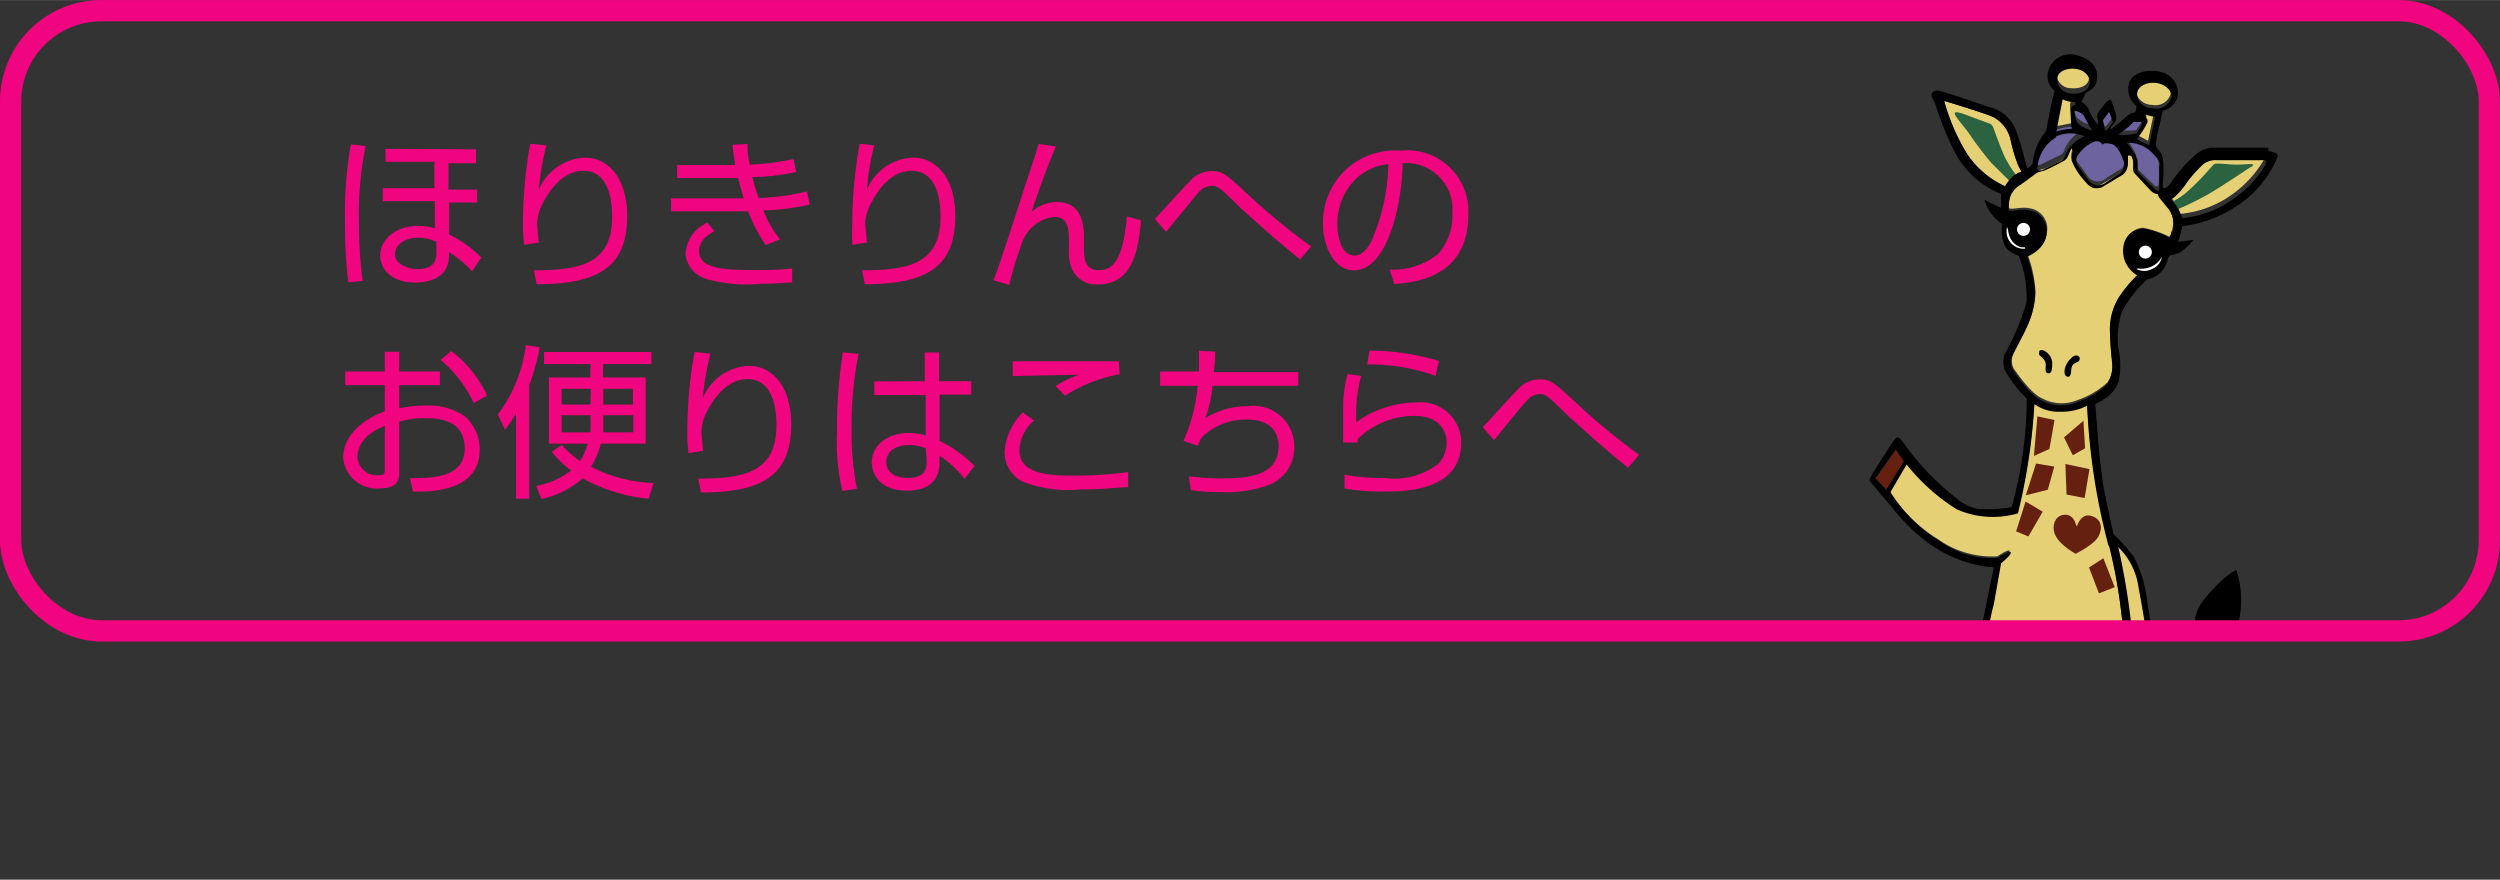 <svg xmlns="http://www.w3.org/2000/svg" xmlns:xlink="http://www.w3.org/1999/xlink" width="38.11mm" height="13.41mm" viewBox="0 0 108.03 38.01"><rect x="0" y="0" width="108.03" height="38.01" fill="#333333" stroke="none"/><defs><style>.a,.j{fill:none;}.b{clip-path:url(#a);}.c{fill:#e5d076;}.d{fill:#6d639e;}.e{fill:#2b6340;}.f{fill:#662010;}.g{fill:#fff;}.h{clip-path:url(#b);}.i{fill:#f0047f;}.j{stroke:#f0047f;stroke-miterlimit:10;stroke-width:0.92px;}</style><clipPath id="a" transform="translate(-366.49 -789.95)"><rect class="a" x="442.08" y="790.41" width="29.17" height="26.5"/></clipPath><clipPath id="b" transform="translate(-366.49 -789.95)"><rect class="a" width="841.89" height="1190.55"/></clipPath></defs><g class="b"><path class="c" d="M453.87,797.38h0a1,1,0,0,0-.42.22,2.51,2.51,0,0,0-.32.39,3.93,3.93,0,0,1-1.63-1.38,8.75,8.75,0,0,1-1-2.31s2,.6,2.18.73a1.5,1.5,0,0,1,.68.9s.25,1.24.52,1.45" transform="translate(-366.49 -789.95)"/><path class="c" d="M455.31,795.4l.28-1.39a1.24,1.24,0,0,0,.55.12v.12a.23.23,0,0,0-.2.23c0,.21.06.6.08.79,0,0-.52.11-.7.13" transform="translate(-366.49 -789.95)"/><path class="c" d="M456.76,793.31c0,.31-.36.49-.77.45a.62.62,0,0,1-.63-.63c0-.3.35-.47.75-.44s.68.32.65.62" transform="translate(-366.49 -789.95)"/><path class="c" d="M460.29,794a.68.68,0,0,1-.8.48c-.4,0-.71-.32-.68-.62s.38-.52.79-.48.72.32.69.62" transform="translate(-366.49 -789.95)"/><path class="c" d="M459.15,794.81l0-.12a1.78,1.78,0,0,0,.42.11l-.26,1.23-.53-.28a3.75,3.75,0,0,0,.46-.72c0-.12,0-.14-.11-.22" transform="translate(-366.49 -789.95)"/><path class="d" d="M457.44,795.42l-.12-.44.27-.38.17.44s-.24.38-.32.38" transform="translate(-366.49 -789.95)"/><path class="d" d="M456.1,794.5a.76.76,0,0,1,.36.17c.11.11.26.53.42.69a1.28,1.28,0,0,1-.64-.33,1,1,0,0,1-.14-.53" transform="translate(-366.49 -789.95)"/><path class="d" d="M458,795.58l.43-.35.21-.2.38,0s.08,0,.05.1-.27.44-.27.44a3.41,3.41,0,0,1-.8,0" transform="translate(-366.49 -789.95)"/><path class="d" d="M457.35,796a.31.31,0,0,0-.32-.17,1.52,1.52,0,0,0-.77.6c-.15.24-.1.33-.06.42s.42.56.49.7a.55.55,0,0,0,.8.11,6.94,6.94,0,0,1,.64-.4.49.49,0,0,0,.14-.56c-.15-.4-.33-.72-.57-.75a.49.49,0,0,0-.35.05" transform="translate(-366.49 -789.95)"/><path class="d" d="M456.57,795.54a1.62,1.62,0,0,0-1.27.05,1.71,1.71,0,0,0-.84,1.42c0,.1.1.09.19.06l.84-.41a.34.34,0,0,0,.21-.25,1.62,1.62,0,0,1,.87-.87" transform="translate(-366.49 -789.95)"/><path class="d" d="M458.32,795.89a3.41,3.41,0,0,1,.47.73,2,2,0,0,1,0,.53,1.71,1.71,0,0,0,.22.25l.59.57s.14.09.17-.06,0-1,0-1a.91.91,0,0,0-.28-.5,1.52,1.52,0,0,0-1.22-.54" transform="translate(-366.49 -789.95)"/><path class="c" d="M460.26,798.4s.21-.08.6-.6a4.9,4.9,0,0,1,.68-.81.89.89,0,0,1,.68-.29c.41,0,1.81,0,2,0s.14.08.11.13a4.87,4.87,0,0,1-1.47,1.58,4.52,4.52,0,0,1-2.17.78,1.7,1.7,0,0,0-.48-.8" transform="translate(-366.49 -789.95)"/><path class="e" d="M453.63,797.53a4.33,4.33,0,0,1-.53-.84c-.21-.48-.39-1-.47-1.21s-.17-.18-.3-.24l-1.08-.4c-.07,0-.26-.1-.29,0s.35.51.59.84a15.61,15.61,0,0,0,1,1.32l.79.78a.94.94,0,0,1,.27-.29" transform="translate(-366.49 -789.95)"/><path class="e" d="M460.38,798.66a3.93,3.93,0,0,0,.55-.36,11.48,11.48,0,0,0,1-1c.1-.12.24-.26.24-.26s.07-.05.56,0,.76,0,1,0,.09.09,0,.14-1.15.77-1.78,1.14a13,13,0,0,1-1.45.71Z" transform="translate(-366.49 -789.95)"/><path class="c" d="M456,796.23l.06.13a.83.83,0,0,0-.06.4,2.88,2.88,0,0,0,.52.83c.2.24.33.37.55.36a.44.44,0,0,0,.29-.07l.85-.51a.62.62,0,0,0,.22-.45,3,3,0,0,0,0-.36.09.09,0,0,1,.12,0c.08,0,.15.34.11.62,0,0,0,.06.06.13l.68.73a.53.53,0,0,0,.32.17l.05.13.44.54a1.21,1.21,0,0,1,.14,1,.64.64,0,0,1-.11.3,4.78,4.78,0,0,0-1.13-.39.85.85,0,0,0-.81.76,1.19,1.19,0,0,0,.57,1.26,5.58,5.58,0,0,0-.83,1,3,3,0,0,0-.36,1.37,8.27,8.27,0,0,0,.08,1.37,1.31,1.31,0,0,1-.2.92,3.59,3.59,0,0,1-1.31.77,1.77,1.77,0,0,1-1.52-.08c-.51-.22-1.13-1.17-1.15-1.18a.74.74,0,0,1-.11-.73c.17-.39.53-1,.68-1.38a3.56,3.56,0,0,0,.3-1.3,5.59,5.59,0,0,0-.34-1.62s.81-.32.84-1a.89.89,0,0,0-.75-1c-.33-.08-.73.06-.89,0a1.4,1.4,0,0,1,.08-.63,1,1,0,0,1,.44-.48l.71-.52.26-.08c.11,0,.93-.45.93-.45a.54.54,0,0,0,.17-.25,1.6,1.6,0,0,1,.13-.27" transform="translate(-366.49 -789.95)"/><path class="c" d="M454.39,807.41a25.41,25.41,0,0,1-.71,4.64,3.62,3.62,0,0,1-2.52-.07,9.61,9.61,0,0,1-2.29-2l-.71,1.19a6.16,6.16,0,0,0,2.06,2.07,4.07,4.07,0,0,0,2.58.75s.48-.33.53-.24-.38.48-.38.48l-.31,1.75a9.31,9.31,0,0,0-.32,2.29,6.07,6.07,0,0,0,.34,1.22,4.93,4.93,0,0,1,.49,1.87,31.28,31.28,0,0,1,0,5l1.89,0,.06-5.31s.37-.26.37.15.07,5.19.07,5.19l1.71-.07a16.28,16.28,0,0,1,.26-4.88,9.64,9.64,0,0,1,.62-2.21,5.72,5.72,0,0,0,.06-2.47,23,23,0,0,0-.56-3.3,28.67,28.67,0,0,1-.95-6.09,2.4,2.4,0,0,1-1.16.26,2,2,0,0,1-1.12-.28" transform="translate(-366.49 -789.95)"/><path class="c" d="M458,813.57a3,3,0,0,1,.9,1.78c.24,1.26.45,2.66.45,2.66l-.69.23a29.51,29.51,0,0,0-.66-4.67" transform="translate(-366.49 -789.95)"/><polygon class="f" points="81.95 19.43 82.31 19.94 81.55 21.17 81.07 20.68 81.95 19.43"/><polygon class="f" points="92.18 28.4 92.88 28.19 93.14 29.16 92.04 29.28 92.18 28.4"/><polygon class="f" points="88.04 17.99 88.78 18.15 88.56 19.4 87.89 19.7 88.04 17.99"/><polygon class="f" points="89.19 18.9 89.57 19.67 90.1 19.37 90.03 18.18 89.19 18.9"/><polygon class="f" points="89.25 20.05 90.29 20.27 90.08 21.52 89.3 21.37 89.25 20.05"/><polygon class="f" points="87.98 20.03 88.77 20.16 88.49 21.16 87.54 21.4 87.98 20.03"/><polygon class="f" points="87.53 21.67 88.27 22.11 87.65 23.18 87.12 22.96 87.53 21.67"/><polygon class="f" points="90.89 24.12 91.38 25.37 90.7 25.64 90.27 24.52 90.89 24.12"/><polygon class="f" points="86.77 28.48 87.26 28.91 86.94 29.24 86.43 28.93 86.77 28.48"/><polygon class="f" points="90.5 29.52 90.7 30.05 91.15 29.99 91.05 29.52 90.5 29.52"/><polygon class="f" points="90.14 30.81 90.92 30.7 90.8 31.42 90.25 31.43 90.14 30.81"/><polygon class="f" points="90.27 32.12 90.76 32.14 90.54 32.66 90.28 32.68 90.27 32.12"/><polygon class="f" points="87.46 31.52 87.61 32.23 87.18 32.4 86.97 31.88 87.46 31.52"/><polygon class="f" points="86.73 30.16 87.26 30.17 87.26 31.28 86.93 31.04 86.73 30.16"/><path class="f" d="M456.2,812.64s-.08-.44-.45-.45-.57.32-.51.69.45.71.94,1c0,0,.82-.4,1-.77s.12-.74-.33-.87-.61.45-.61.45" transform="translate(-366.49 -789.95)"/><polygon class="f" points="86.59 36.6 88.51 36.65 88.5 37.7 86.25 37.72 86.59 36.6"/><polygon class="f" points="89.02 36.65 89.05 37.7 91.12 37.71 90.83 36.6 89.02 36.65"/><path class="c" d="M458.13,820.38a2.64,2.64,0,0,0,2.74-1.1,13.44,13.44,0,0,0,.94-1.76l.28.14a9.3,9.3,0,0,1-1,1.94,2.64,2.64,0,0,1-3,1.19Z" transform="translate(-366.49 -789.95)"/><path d="M454.6,805.14s0-.08.17-.06a.65.65,0,0,1,.4.51c0,.25,0,.49-.15.49s-.14-.12-.13-.32a.37.37,0,0,0-.1-.3c-.12-.14-.12-.12-.16-.15a.13.13,0,0,1,0-.17" transform="translate(-366.49 -789.95)"/><path d="M456.36,805.42a.18.18,0,0,0-.08-.1.25.25,0,0,0-.26.08.92.92,0,0,0-.3.46c-.05.23,0,.35.13.37s.14-.26.14-.26,0-.25.15-.32.22-.08.22-.23" transform="translate(-366.49 -789.95)"/><path d="M464.51,796.33s-2.3,0-2.51,0a1.38,1.38,0,0,0-.6.27,6.21,6.21,0,0,0-1,1.1c-.19.29-.31.39-.39.38s-.06-.23-.06-.23a4.92,4.92,0,0,0,0-1.09.94.94,0,0,0-.26-.42c-.08-.09,0-.56.1-.9l.16-.71a.84.84,0,0,0,.62-.54.91.91,0,0,0-.68-1.12c-.37-.14-1.26-.08-1.41.5a.94.94,0,0,0,.32.95.4.4,0,0,1-.06.29.6.6,0,0,0-.23.07,3.86,3.86,0,0,0-.37.32l-.43.33c-.06,0,0-.11,0-.11a2.15,2.15,0,0,0,.21-.26.41.41,0,0,0,0-.27,3.66,3.66,0,0,0-.22-.63c-.09,0-.17.08-.17.08a3.52,3.52,0,0,0-.38.49c-.08.16,0,.16,0,.41s.06.16.06.18,0,0,0,0a2.58,2.58,0,0,1-.47-.76.78.78,0,0,0-.3-.31l.15-.33c0-.05.2-.16.2-.16a.6.6,0,0,0,.31-.49c.11-.79-.76-1-.76-1A1,1,0,0,0,455,793a.84.84,0,0,0,.28.88c-.13.34-.32,1.5-.36,1.65a.34.34,0,0,1-.12.22,2.49,2.49,0,0,0-.48,1.28l-.21.2c-.09-.08-.14-.64-.48-1.58a1.61,1.61,0,0,0-1.17-1.07s-1.76-.61-2.13-.7-.42.19-.34.31.15.32.15.32a12.44,12.44,0,0,0,.92,2.19,3.86,3.86,0,0,0,1.9,1.63c0,.21,0,.6,0,.6s-.49-.22-.61-.3-.1,0-.1,0a1.92,1.92,0,0,0,.76,1,1.78,1.78,0,0,0,.09.89c.11.31.62.48.62.48a4.74,4.74,0,0,1,.34,2,10,10,0,0,1-.94,2.24,1.08,1.08,0,0,0,0,.7,5.29,5.29,0,0,0,.95,1.23,17.75,17.75,0,0,1-.65,4.69,5.9,5.9,0,0,1-1.44.08,2,2,0,0,1-.94-.45,11.62,11.62,0,0,1-2.2-2.27,2.61,2.61,0,0,0-.29-.36c-.09-.07-.24.14-.24.14s-.95,1.45-1,1.59,0,.17,0,.17.45.56.85,1a8.2,8.2,0,0,0,1.6,1.61,5.57,5.57,0,0,0,2.89,1.1s-.67,3.09-.64,3.39a3.6,3.6,0,0,0,.32,1.71,4.47,4.47,0,0,1,.45,1.32,16.82,16.82,0,0,1,.15,4.06c0,.71-.09,1.63-.09,1.63-.21.78-.3.75-.28,1.08s.36.36.36.36,1.69,0,2,0a.68.68,0,0,0,.45-.22,1.07,1.07,0,0,0,.44.23H457c.44,0,.42.05.75-.08a.38.38,0,0,0,.18-.49,9.49,9.49,0,0,1-.31-1.07,1.52,1.52,0,0,1-.06-.46,18.07,18.07,0,0,1,.42-4.69,2.84,2.84,0,0,0,3-1,11.66,11.66,0,0,0,1.51-2.62c.41-.11.72-.72.72-.72a4.27,4.27,0,0,0-.08-2.32s-.37.09-1.26,1.1-.4,1.64-.4,1.64a8.85,8.85,0,0,1-.77,1.58,2.09,2.09,0,0,1-1,1,2.79,2.79,0,0,1-1.46.2l.18-.55s.87-.08,1.2-.15.2-.37.2-.37l-.23-1s-.09-.77-.3-2a5.76,5.76,0,0,0-.58-2,8.33,8.33,0,0,0-.89-1s-.42-1.88-.47-2.28-.14-1.07-.17-1.47-.15-1.87-.15-1.87c.7-.36.79-.53,1-.93a3.31,3.31,0,0,0,0-1.47,3.69,3.69,0,0,1,.15-1.59,5.26,5.26,0,0,1,1.1-1.4,1.1,1.1,0,0,0,.88-.86.23.23,0,0,1,.23-.2,2,2,0,0,0,.3-.1,3.33,3.33,0,0,0,.59-.55l-.67.09a4.1,4.1,0,0,0,.18-.68,5.37,5.37,0,0,0,2.34-.86,4.61,4.61,0,0,0,1.77-2.11c.09-.24-.39-.27-.39-.27m-4.71.6s0,.8,0,1-.17.06-.17.06l-.57-.56a1.63,1.63,0,0,1-.21-.24,2.47,2.47,0,0,0,0-.51,3.53,3.53,0,0,0-.45-.71,1.44,1.44,0,0,1,1.17.52.9.9,0,0,1,.28.49m-.65-2.12,0-.12a1.78,1.78,0,0,0,.42.11l-.26,1.23-.53-.28a3.75,3.75,0,0,0,.46-.72c0-.12,0-.14-.11-.22m-.34-1c0-.31.38-.52.79-.48s.72.32.69.62a.68.68,0,0,1-.8.48c-.41,0-.71-.32-.68-.62m-.36,1.41.2-.2.36,0a.06.06,0,0,1,0,.09c0,.07-.25.41-.25.41a2.54,2.54,0,0,1-.76.05Zm-.85-.64.16.44s-.24.38-.32.38l-.12-.44Zm-.27,1.39a.45.45,0,0,1,.33,0c.24,0,.42.34.56.72a.46.46,0,0,1-.14.54,6.86,6.86,0,0,0-.61.4.54.54,0,0,1-.78-.11c-.07-.14-.45-.6-.48-.68a.39.39,0,0,1,.06-.41,1.47,1.47,0,0,1,.75-.58.32.32,0,0,1,.31.17m-.87-1.33c.11.12.26.54.42.7a1.34,1.34,0,0,1-.65-.33,1.09,1.09,0,0,1-.13-.53.82.82,0,0,1,.36.16m-1.1-1.53c0-.3.35-.47.75-.44s.68.32.65.62-.36.49-.77.45a.62.62,0,0,1-.63-.63m.23.88a1.24,1.24,0,0,0,.55.12v.12a.23.23,0,0,0-.2.23c0,.21,0,.61.05.8a2.83,2.83,0,0,0-.67.12Zm-.28,1.6a1.55,1.55,0,0,1,1.23,0,1.47,1.47,0,0,0-.84.83.33.33,0,0,1-.21.24l-.81.4c-.09,0-.18,0-.18-.06a1.67,1.67,0,0,1,.81-1.37M453.13,798a3.93,3.93,0,0,1-1.63-1.38,8.75,8.75,0,0,1-1-2.31s2,.6,2.18.73a1.5,1.5,0,0,1,.68.9,6.31,6.31,0,0,0,.39,1.25l.09.17a1.29,1.29,0,0,0-.42.25,1.71,1.71,0,0,0-.28.39M448,811.11l-.47-.49.88-1.25.35.51Zm7,16.51h-2.2l.29-1,1.91.06Zm2.57,0h-2l0-1,1.73-.06Zm1.81-7.27a2.73,2.73,0,0,0,1.5-1.08,13.44,13.44,0,0,0,.94-1.76l.29.14a9.56,9.56,0,0,1-1.05,1.94,2.64,2.64,0,0,1-3,1.19l.09-.42a3.85,3.85,0,0,0,1.24,0m.23-1.28-1.06.13.15-.84.66-.21Zm-.7-3.73c.24,1.26.44,2.67.44,2.67l-.66.19a30.28,30.28,0,0,0-.68-4.64,3,3,0,0,1,.9,1.78m-1.3-1.84a23.44,23.44,0,0,1,.58,3.31,5.72,5.72,0,0,1-.06,2.47,10.45,10.45,0,0,0-.61,2.22,16.44,16.44,0,0,0-.27,4.87l-1.71.07s-.07-4.86-.07-5.2-.37-.14-.37-.14l-.06,5.31-1.89,0a31.28,31.28,0,0,0,0-5,4.93,4.93,0,0,0-.49-1.87,6.29,6.29,0,0,1-.34-1.22,9.31,9.31,0,0,1,.32-2.29l.31-1.75s.46-.37.42-.47-.57.23-.57.23a3.71,3.71,0,0,1-2.47-.7,6.89,6.89,0,0,1-2.17-2.12l.71-1.21a8.55,8.55,0,0,0,2.17,1.94,3.87,3.87,0,0,0,2.64.17,26,26,0,0,0,.71-4.72,1.78,1.78,0,0,0,1.12.33,2.4,2.4,0,0,0,1.16-.26,28.08,28.08,0,0,0,.93,6.08m2.72-13.64a.64.64,0,0,1-.11.3,3.37,3.37,0,0,0-1.13-.39.87.87,0,0,0-.84.75,1.22,1.22,0,0,0,.6,1.27,5.58,5.58,0,0,0-.83,1,2.55,2.55,0,0,0-.36,1.25c0,.54.08,1.3.09,1.46a1.43,1.43,0,0,1-.21,1,3.59,3.59,0,0,1-1.31.77,1.77,1.77,0,0,1-1.52-.08c-.51-.22-1.13-1.17-1.15-1.18a.74.74,0,0,1-.11-.73c.17-.39.53-1,.68-1.38a3.56,3.56,0,0,0,.3-1.3,5.59,5.59,0,0,0-.34-1.62s.81-.32.83-1a.88.88,0,0,0-.74-1c-.33-.08-.73.06-.89,0a1.4,1.4,0,0,1,.08-.63,1,1,0,0,1,.44-.48l.71-.52.26-.08c.11,0,.93-.45.93-.45a.54.54,0,0,0,.17-.25,1.6,1.6,0,0,1,.13-.27l.06.13a.83.83,0,0,0-.06.4,2.88,2.88,0,0,0,.52.83c.2.24.33.37.55.36a.44.44,0,0,0,.29-.07l.85-.51a.62.62,0,0,0,.22-.45,3,3,0,0,0,0-.36.09.09,0,0,1,.12,0c.08,0,.15.34.11.62,0,0,0,.06.06.13l.68.73a.53.53,0,0,0,.32.17l.05.13.44.54a1.21,1.21,0,0,1,.14,1m4.06-3a4.78,4.78,0,0,1-1.47,1.57,4.45,4.45,0,0,1-2.17.79,1.7,1.7,0,0,0-.48-.8s.21-.08.6-.6a4.9,4.9,0,0,1,.68-.81.85.85,0,0,1,.68-.29h2c.24,0,.14.09.11.14" transform="translate(-366.49 -789.95)"/><path class="g" d="M459.47,800.79a.28.28,0,1,1-.55,0,.28.28,0,0,1,.55,0" transform="translate(-366.49 -789.95)"/><path class="g" d="M454.21,799.86a.28.28,0,0,1-.56,0,.28.28,0,0,1,.56,0" transform="translate(-366.49 -789.95)"/><path class="g" d="M453.21,799.75s0,0,.05.11a1.06,1.06,0,0,0,.13.43.75.75,0,0,0,.42.34.71.71,0,0,0,.16,0s.08.05,0,.07a.75.75,0,0,1-.76-.89c0-.09,0-.1,0-.1" transform="translate(-366.49 -789.95)"/><path class="g" d="M458.8,801.57a.74.74,0,0,0,.69,0,.67.67,0,0,0,.42-.55s0-.06,0-.06,0,0,0,.08a.93.93,0,0,1-.38.39,1,1,0,0,1-.63.12s0,0,0,0" transform="translate(-366.49 -789.95)"/></g><g class="h"><path class="i" d="M382.29,796.26a14.67,14.67,0,0,0-.29,3.31,19.15,19.15,0,0,0,.16,2.52l-.62.06a20.38,20.38,0,0,1-.14-2.59,17.24,17.24,0,0,1,.25-3.37Zm4.77.14V797h-1.19l0,1.14h1.24v.56H385.9l0,1.38a5.12,5.12,0,0,1,1.39,1l-.4.59a4.85,4.85,0,0,0-1-.83V801c0,1.12-1.19,1.16-1.46,1.16-1,0-1.51-.55-1.51-1.19s.64-1.26,1.61-1.26a2.76,2.76,0,0,1,.75.1l0-1.17h-2.25v-.56h2.23l0-1.14h-2.11v-.56Zm-1.72,4a1.74,1.74,0,0,0-.78-.18c-.51,0-1,.25-1,.73s.74.63.91.63c.89,0,.88-.46.88-.87Z" transform="translate(-366.49 -789.95)"/><path class="i" d="M390.1,796.23a11.94,11.94,0,0,0-.33,1.92,2.27,2.27,0,0,1,2-1.39c1,0,1.82.88,1.82,2.53,0,2.19-1.23,2.94-3.91,2.94l-.12-.6c2,0,3.38-.28,3.38-2.3,0-.35,0-2-1.24-2-1,0-1.6,1.09-1.75,1.4a1.94,1.94,0,0,0-.25.88c0,.07.06.74.07.82l-.63.1a7.06,7.06,0,0,1-.05-.95,19.65,19.65,0,0,1,.31-3.42Z" transform="translate(-366.49 -789.95)"/><path class="i" d="M398.79,796.17c0,.23,0,.46.1.89a10.08,10.08,0,0,0,1.89-.24l.12.56a9.3,9.3,0,0,1-1.9.22,9.06,9.06,0,0,0,.27.9,9.82,9.82,0,0,0,2.09-.28l.12.57a10.47,10.47,0,0,1-2,.25,4.31,4.31,0,0,0,.72,1.25l-.62.25a6.69,6.69,0,0,1-.76-1.46h-3.33v-.56h3.14s-.11-.34-.25-.88h-2.63v-.56h2.51c-.07-.41-.09-.63-.12-.88Zm-1.43,3.77c-.2.11-.66.36-.66.85,0,.74.92.83,2.44.83a13.72,13.72,0,0,0,1.58-.07v.61c-.35,0-.64.05-1.33.05A6.49,6.49,0,0,1,397,802a1.26,1.26,0,0,1-.89-1.08,1.58,1.58,0,0,1,.95-1.35Z" transform="translate(-366.49 -789.95)"/><path class="i" d="M404.27,796.23a10.57,10.57,0,0,0-.32,1.92,2.24,2.24,0,0,1,2-1.39c1,0,1.82.88,1.82,2.53,0,2.19-1.23,2.94-3.91,2.94l-.12-.6c2,0,3.39-.28,3.39-2.3,0-.35,0-2-1.25-2-1,0-1.59,1.09-1.75,1.4a1.94,1.94,0,0,0-.25.88c0,.07.07.74.07.82l-.63.1a9.29,9.29,0,0,1,0-.95,19.05,19.05,0,0,1,.32-3.42Z" transform="translate(-366.49 -789.95)"/><path class="i" d="M412.12,796.28c-.27.57-1,2.61-1.05,2.82a1.61,1.61,0,0,1,1.09-.42c1.17,0,1.17,1.12,1.17,1.66v.28c0,.4,0,1,.63,1,.39,0,1.05-.07,1.22-2.32l.62.17c-.12,1.21-.32,2.77-1.87,2.77a1.15,1.15,0,0,1-1.18-.83,2.31,2.31,0,0,1-.07-.78v-.19c0-.54,0-1.12-.64-1.12a1.69,1.69,0,0,0-1.4,1.16,15.75,15.75,0,0,0-.54,1.78l-.68-.2c.28-.67,1.25-3.75,1.46-4.37s.36-1.08.49-1.52Z" transform="translate(-366.49 -789.95)"/><path class="i" d="M422.67,801.16c-1.25-1-2.31-2-2.53-2.18-1-1-1.05-1-1.31-1a.78.78,0,0,0-.56.3c-.12.14-.25.29-1.39,1.69l-.49-.56c.24-.24,1.25-1.37,1.47-1.58a1.26,1.26,0,0,1,1-.49c.46,0,.61.13,1.67,1.12a29,29,0,0,0,2.62,2.14Z" transform="translate(-366.49 -789.95)"/><path class="i" d="M426.54,801.6a3.15,3.15,0,0,0,2.09-.67,2.51,2.51,0,0,0,.62-1.78A2,2,0,0,0,427.1,797c0,1.42-.55,4.63-2.11,4.63-.83,0-1.33-1-1.33-2a3.1,3.1,0,0,1,3.34-3.17,2.64,2.64,0,0,1,2.94,2.76c0,2.69-2.26,2.94-3.2,3Zm-1.26-4.1a2.69,2.69,0,0,0-1,2.16c0,.53.18,1.33.73,1.33.38,0,.61-.37.75-.64a8.58,8.58,0,0,0,.72-3.31,2.5,2.5,0,0,0-1.19.46" transform="translate(-366.49 -789.95)"/><path class="i" d="M383.12,805.15h.62V806h1.76v.59h-1.76v1a6,6,0,0,1,1.16-.12,2.83,2.83,0,0,1,1.65.45,1.89,1.89,0,0,1,.67,1.46c0,1.86-2.25,1.82-2.89,1.81l-.12-.58c.93,0,2.36,0,2.36-1.29s-1.24-1.3-1.72-1.3a3.57,3.57,0,0,0-1.11.15v2.18c0,.24,0,.7-.81.7a1.45,1.45,0,0,1-1.61-1.33c0-.81.64-1.57,1.8-2v-1.13h-1.71V806h1.71Zm0,3.2c-1,.39-1.18,1-1.18,1.32a.82.82,0,0,0,.91.81c.16,0,.27,0,.27-.22Zm2.87-3.23a5.14,5.14,0,0,1,1.55,1.92l-.58.33a5.35,5.35,0,0,0-1.43-1.87Z" transform="translate(-366.49 -789.95)"/><path class="i" d="M389.36,811.5h-.57v-3.69a6,6,0,0,1-.48.71l-.31-.66a6.19,6.19,0,0,0,1.21-3l.6.09a8.71,8.71,0,0,1-.45,1.63Zm5.16,0a7.24,7.24,0,0,1-2.85-.88,4,4,0,0,1-1.79.89l-.22-.56a3.66,3.66,0,0,0,1.51-.67,4.37,4.37,0,0,1-.84-.81l.44-.29a4.23,4.23,0,0,0,.78.69,2.25,2.25,0,0,0,.33-.75h-1.67v-2.86H392v-.58h-2v-.52h4.64v.52h-2.09v.58h1.84v2.86h-1.94a3.2,3.2,0,0,1-.42,1,6.33,6.33,0,0,0,2.7.7Zm-2.5-4.75h-1.26v.68H392Zm-1.26,1.14v.74H392a6.58,6.58,0,0,0,0-.74Zm1.8,0c0,.4,0,.57,0,.74h1.3v-.74Zm0-.46h1.28v-.68h-1.28Z" transform="translate(-366.49 -789.95)"/><path class="i" d="M397.19,805.23a11.94,11.94,0,0,0-.33,1.92,2.24,2.24,0,0,1,2-1.39c1,0,1.82.88,1.82,2.53,0,2.19-1.23,2.94-3.9,2.94l-.12-.6c2,0,3.38-.28,3.38-2.3,0-.35,0-2-1.25-2-1,0-1.59,1.09-1.75,1.4a1.93,1.93,0,0,0-.24.88c0,.07.06.74.07.82l-.63.1a7.06,7.06,0,0,1-.05-.95,19.65,19.65,0,0,1,.31-3.42Z" transform="translate(-366.49 -789.95)"/><path class="i" d="M403.59,805.24a15.79,15.79,0,0,0-.3,3.27,12.4,12.4,0,0,0,.23,2.56l-.63.09a9.12,9.12,0,0,1-.23-2.57,21.4,21.4,0,0,1,.25-3.42Zm2.86,1.18,0-1.24h.62l0,1.24h1.39V807h-1.37v2a5.53,5.53,0,0,1,1.51,1.08l-.43.56a4.59,4.59,0,0,0-1.08-1v.19c0,.37,0,1.32-1.43,1.32-1.19,0-1.5-.76-1.5-1.22,0-.71.64-1.27,1.59-1.27a2.69,2.69,0,0,1,.74.1l0-1.74h-2.22v-.59Zm.05,2.91a1.64,1.64,0,0,0-.71-.15c-.67,0-1,.32-1,.74,0,.23.12.68.95.68s.79-.54.79-.77Z" transform="translate(-366.49 -789.95)"/><path class="i" d="M411.17,808.12a1.8,1.8,0,0,0-.63,1.29c0,1.09,1.49,1.09,2.3,1.09a18.29,18.29,0,0,0,2.4-.15l0,.65c-.37,0-1.08.1-2.08.1a5.47,5.47,0,0,1-2.44-.32,1.42,1.42,0,0,1-.82-1.3,2.62,2.62,0,0,1,.79-1.71Zm3.7-2a6.49,6.49,0,0,0-2.36.93l-.41-.42a5.49,5.49,0,0,1,1-.49l-2.85.06v-.64h.79l3.8,0Z" transform="translate(-366.49 -789.95)"/><path class="i" d="M419,805.14c0,.24,0,.41-.06.89h3.65v.59h-3.71a5,5,0,0,1-.31,1.4,3.43,3.43,0,0,1,1.85-.52,1.76,1.76,0,0,1,2,1.76,1.73,1.73,0,0,1-1.06,1.63,5.39,5.39,0,0,1-2.15.32,8.46,8.46,0,0,1-1.26-.08l-.09-.6a10.61,10.61,0,0,0,1.44.09c1,0,2.44-.07,2.44-1.38,0-.76-.51-1.16-1.34-1.16a2.71,2.71,0,0,0-2,.79c-.06.13-.09.19-.15.34l-.62-.21a7.28,7.28,0,0,0,.61-2.38h-1.62V806h1.68c0-.48,0-.67,0-.89Z" transform="translate(-366.49 -789.95)"/><path class="i" d="M425.31,806.19a6.3,6.3,0,0,0-.21,2,4.47,4.47,0,0,1,2.6-.85,1.74,1.74,0,0,1,1.93,1.74c0,2.11-2.49,2.11-3.37,2.11a9.91,9.91,0,0,1-1.67-.13l0-.6a8.78,8.78,0,0,0,1.71.14,3.14,3.14,0,0,0,2.32-.59,1.3,1.3,0,0,0,.38-.93c0-.67-.49-1.16-1.36-1.16a3.49,3.49,0,0,0-2.48,1,.39.39,0,0,0,0,.15l-.63,0c0-.24,0-1.34,0-1.51a5.78,5.78,0,0,1,.19-1.45Zm3.21,0a8.32,8.32,0,0,0-2.95-.49l.1-.6a10.23,10.23,0,0,1,3,.45Z" transform="translate(-366.49 -789.95)"/><path class="i" d="M436.84,810.16c-1.25-1-2.3-2-2.53-2.18-1-1-1.05-1-1.3-1a.75.75,0,0,0-.56.3c-.13.14-.26.29-1.4,1.69l-.49-.56c.24-.24,1.25-1.37,1.47-1.58a1.27,1.27,0,0,1,1-.49c.46,0,.61.13,1.68,1.12a27.64,27.64,0,0,0,2.61,2.14Z" transform="translate(-366.49 -789.95)"/><rect class="j" x="0.46" y="0.46" width="107.11" height="26.8" rx="3.92"/></g></svg>